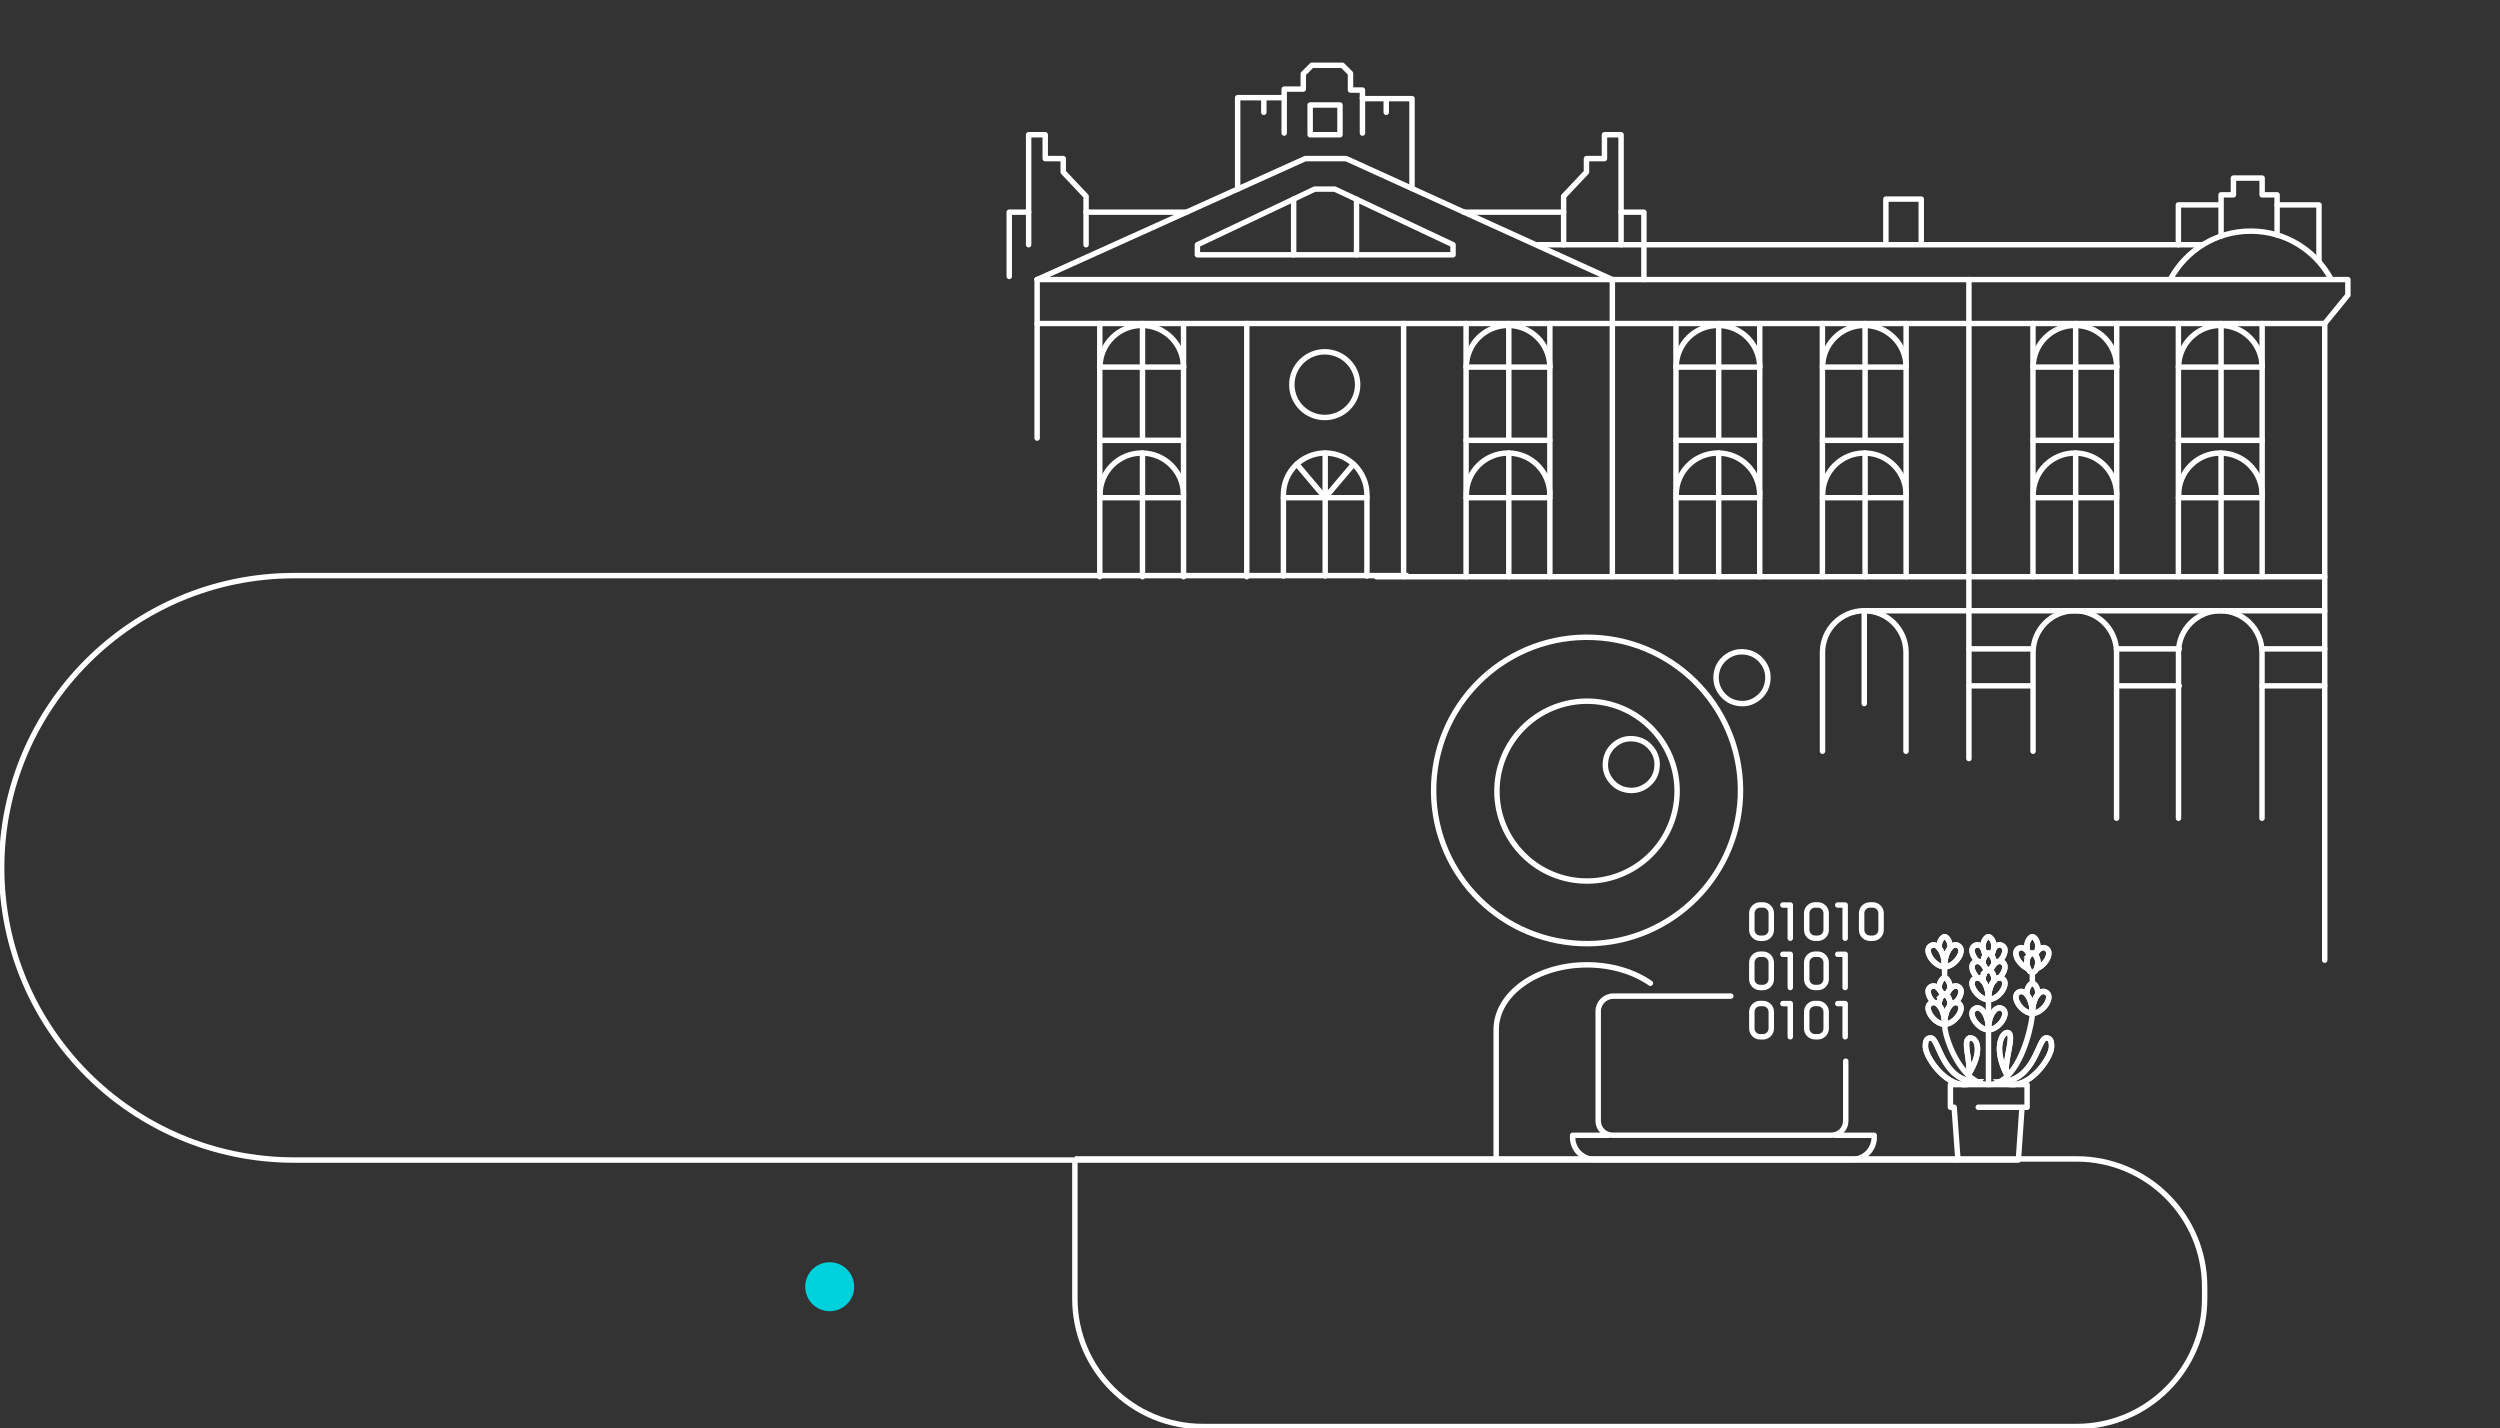 <svg width="919" height="525" viewBox="0 0 919 525" fill="none" xmlns="http://www.w3.org/2000/svg">
<rect x="0" y="0" width="919" height="525" fill="#333333" stroke="none"/>
<g clip-path="url(#clip0_6127_30)">
<path d="M719.701 426.435H108.211C48.783 426.435 0.609 378.343 0.609 319.016C0.609 259.688 48.783 211.596 108.211 211.596H517.733" stroke="white" stroke-width="2" stroke-miterlimit="10"/>
<path d="M395.129 426.022H763.365C789.336 426.022 810.424 447.073 810.424 473V477.407C810.424 503.333 789.336 524.385 763.365 524.385H442.187C416.216 524.385 395.129 503.333 395.129 477.407V426.016V426.022Z" stroke="white" stroke-width="2" stroke-miterlimit="10"/>
<path d="M636.241 366.177H593.078C590 366.177 587.5 368.672 587.5 371.746V412.054C587.5 414.957 589.859 417.312 592.767 417.312H673.228C676.136 417.312 678.495 414.957 678.495 412.054V390.089" stroke="white" stroke-width="2" stroke-linecap="round" stroke-linejoin="round"/>
<path d="M591.164 417.337H578.094V418.11C578.094 422.565 581.746 426.21 586.208 426.21H680.837C685.299 426.21 688.951 422.565 688.951 418.11V417.337H674.832" stroke="white" stroke-width="2" stroke-linecap="round" stroke-linejoin="round"/>
<path d="M527.047 288.281C528.321 257.187 554.579 233.025 585.707 234.303C616.835 235.563 641.02 261.788 639.764 292.864C638.484 323.939 612.233 348.101 581.104 346.841C549.982 345.569 525.785 319.356 527.047 288.287M616.476 292.164C617.207 273.924 603.015 258.532 584.732 257.777C566.467 257.047 551.055 271.234 550.299 289.474C549.543 307.72 563.772 323.112 582.025 323.842C600.314 324.591 615.714 310.41 616.476 292.164Z" stroke="white" stroke-width="2" stroke-linecap="round" stroke-linejoin="round"/>
<path d="M606.681 361.436C600.676 357.267 592.5 354.692 583.484 354.674C565.024 354.625 550.033 365.301 549.996 378.501V425.498" stroke="white" stroke-width="2" stroke-linecap="round" stroke-linejoin="round"/>
<path d="M599.785 290.569C599.371 290.569 598.968 290.551 598.56 290.502C595.945 290.198 593.793 289.005 592.177 286.936C590.549 284.879 589.873 282.529 590.196 279.925C590.501 277.326 591.683 275.183 593.744 273.552C595.768 271.958 598.103 271.294 600.724 271.605C603.315 271.909 605.473 273.108 607.089 275.165C608.735 277.228 609.399 279.578 609.095 282.17C608.826 284.757 607.644 286.899 605.583 288.506C603.84 289.875 601.895 290.557 599.779 290.557" stroke="white" stroke-width="2" stroke-linecap="round" stroke-linejoin="round"/>
<path d="M640.518 258.648C640.098 258.648 639.695 258.623 639.256 258.574C636.671 258.252 634.532 257.065 632.904 255.002C631.282 252.939 630.618 250.59 630.892 248.003C631.185 245.404 632.367 243.28 634.428 241.643C636.489 240.036 638.848 239.361 641.451 239.671C644.048 239.975 646.2 241.18 647.828 243.231C649.462 245.295 650.12 247.644 649.815 250.243C649.511 252.841 648.334 254.984 646.267 256.603C644.536 257.966 642.609 258.648 640.512 258.648" stroke="white" stroke-width="2" stroke-linecap="round" stroke-linejoin="round"/>
<path d="M743.271 407.301L741.96 426.435H719.739L718.349 407.027H716.965V398.707H745.161V407.027H727.207" stroke="white" stroke-width="2" stroke-linecap="round" stroke-linejoin="round"/>
<path d="M647.033 332.654H648.057C649.746 332.654 651.124 334.024 651.124 335.716V341.838C651.124 343.53 649.752 344.9 648.057 344.9H647.039C645.344 344.9 643.973 343.53 643.973 341.838V335.716C643.973 334.03 645.344 332.654 647.039 332.654H647.033Z" stroke="white" stroke-width="2" stroke-linecap="round" stroke-linejoin="round"/>
<path d="M655.379 332.685H658.104V344.894" stroke="white" stroke-width="2" stroke-linecap="round" stroke-linejoin="round"/>
<path d="M667.211 332.655H668.235C669.924 332.655 671.302 334.024 671.302 335.716V341.832C671.302 343.524 669.93 344.894 668.235 344.894H667.211C665.516 344.894 664.145 343.524 664.145 341.832V335.71C664.145 334.024 665.516 332.648 667.211 332.648V332.655Z" stroke="white" stroke-width="2" stroke-linecap="round" stroke-linejoin="round"/>
<path d="M675.559 332.685H678.284V344.894" stroke="white" stroke-width="2" stroke-linecap="round" stroke-linejoin="round"/>
<path d="M687.399 332.655H688.423C690.111 332.655 691.489 334.024 691.489 335.716V341.838C691.489 343.53 690.118 344.9 688.423 344.9H687.399C685.71 344.9 684.332 343.53 684.332 341.838V335.716C684.332 334.03 685.704 332.655 687.399 332.655Z" stroke="white" stroke-width="2" stroke-linecap="round" stroke-linejoin="round"/>
<path d="M647.031 350.767H648.056C649.744 350.767 651.122 352.136 651.122 353.828V359.951C651.122 361.637 649.75 363.012 648.056 363.012H647.031C645.337 363.012 643.965 361.643 643.965 359.951V353.828C643.965 352.142 645.337 350.767 647.031 350.767Z" stroke="white" stroke-width="2" stroke-linecap="round" stroke-linejoin="round"/>
<path d="M655.379 350.803H658.104V363.012" stroke="white" stroke-width="2" stroke-linecap="round" stroke-linejoin="round"/>
<path d="M667.211 350.767H668.235C669.93 350.767 671.302 352.136 671.302 353.828V359.945C671.302 361.637 669.93 363.006 668.235 363.006H667.211C665.516 363.006 664.145 361.637 664.145 359.945V353.822C664.145 352.136 665.516 350.761 667.211 350.761V350.767Z" stroke="white" stroke-width="2" stroke-linecap="round" stroke-linejoin="round"/>
<path d="M675.555 350.803H678.28V363.012" stroke="white" stroke-width="2" stroke-linecap="round" stroke-linejoin="round"/>
<path d="M647.033 368.885H648.057C649.746 368.885 651.124 370.254 651.124 371.946V378.069C651.124 379.761 649.752 381.13 648.057 381.13H647.039C645.344 381.13 643.973 379.761 643.973 378.069V371.946C643.973 370.254 645.344 368.885 647.039 368.885H647.033Z" stroke="white" stroke-width="2" stroke-linecap="round" stroke-linejoin="round"/>
<path d="M655.379 368.922H658.104V381.124" stroke="white" stroke-width="2" stroke-linecap="round" stroke-linejoin="round"/>
<path d="M667.211 368.885H668.235C669.93 368.885 671.302 370.255 671.302 371.947V378.063C671.302 379.755 669.93 381.124 668.235 381.124H667.211C665.516 381.124 664.145 379.755 664.145 378.063V371.94C664.145 370.248 665.516 368.879 667.211 368.879V368.885Z" stroke="white" stroke-width="2" stroke-linecap="round" stroke-linejoin="round"/>
<path d="M675.559 368.922H678.284V381.124" stroke="white" stroke-width="2" stroke-linecap="round" stroke-linejoin="round"/>
<path d="M565.504 89.969H809.186" stroke="white" stroke-width="2" stroke-linecap="round" stroke-linejoin="round"/>
<path d="M381.25 102.766L479.788 58.306H494.867L592.698 102.766" stroke="white" stroke-width="2" stroke-linecap="round" stroke-linejoin="round"/>
<path d="M440.164 93.664V89.969L483.293 69.508H490.656L534.137 89.969V93.664H440.164Z" stroke="white" stroke-width="2" stroke-linecap="round" stroke-linejoin="round"/>
<path d="M454.961 69.508V35.902H472.072V32.75H479.087V27.152L482.239 24H493.46L496.443 26.978V33.103H500.828V36.254H519.059V69.302" stroke="white" stroke-width="2" stroke-linecap="round" stroke-linejoin="round"/>
<path d="M472.07 35.902V48.916" stroke="white" stroke-width="2" stroke-linecap="round" stroke-linejoin="round"/>
<path d="M500.844 35.902V48.916" stroke="white" stroke-width="2" stroke-linecap="round" stroke-linejoin="round"/>
<path d="M464.582 35.902V41.283" stroke="white" stroke-width="2" stroke-linecap="round" stroke-linejoin="round"/>
<path d="M509.582 36.629V41.283" stroke="white" stroke-width="2" stroke-linecap="round" stroke-linejoin="round"/>
<path d="M492.577 38.592H481.617V49.534H492.577V38.592Z" stroke="white" stroke-width="2" stroke-linecap="round" stroke-linejoin="round"/>
<path d="M475.543 73.186V93.664" stroke="white" stroke-width="2" stroke-linecap="round" stroke-linejoin="round"/>
<path d="M498.66 73.186V93.664" stroke="white" stroke-width="2" stroke-linecap="round" stroke-linejoin="round"/>
<path d="M378.125 89.969V49.534H384.227V58.306H390.846V63.264L399.241 72.155V89.969" stroke="white" stroke-width="2" stroke-linecap="round" stroke-linejoin="round"/>
<path d="M595.905 89.969V49.534H589.797V58.306H583.184V63.264L574.789 72.155V89.969" stroke="white" stroke-width="2" stroke-linecap="round" stroke-linejoin="round"/>
<path d="M371 101.616V77.997H378.124" stroke="white" stroke-width="2" stroke-linecap="round" stroke-linejoin="round"/>
<path d="M399.242 77.997H436.149" stroke="white" stroke-width="2" stroke-linecap="round" stroke-linejoin="round"/>
<path d="M604.302 102.766V77.997H595.906" stroke="white" stroke-width="2" stroke-linecap="round" stroke-linejoin="round"/>
<path d="M574.789 77.997H538.191" stroke="white" stroke-width="2" stroke-linecap="round" stroke-linejoin="round"/>
<path d="M381.25 102.766H863.082V108.489L854.567 118.921" stroke="white" stroke-width="2" stroke-linecap="round" stroke-linejoin="round"/>
<path d="M381.25 102.766V161.033" stroke="white" stroke-width="2" stroke-linecap="round" stroke-linejoin="round"/>
<path d="M381.25 118.921H854.567V352.958" stroke="white" stroke-width="2" stroke-linecap="round" stroke-linejoin="round"/>
<path d="M592.699 102.766V212.003" stroke="white" stroke-width="2" stroke-linecap="round" stroke-linejoin="round"/>
<path d="M723.77 102.766V278.857" stroke="white" stroke-width="2" stroke-linecap="round" stroke-linejoin="round"/>
<path d="M458.309 118.921V212.003" stroke="white" stroke-width="2" stroke-linecap="round" stroke-linejoin="round"/>
<path d="M515.965 118.921V212.003" stroke="white" stroke-width="2" stroke-linecap="round" stroke-linejoin="round"/>
<path d="M505.969 212.003H854.568" stroke="white" stroke-width="2" stroke-linecap="round" stroke-linejoin="round"/>
<path d="M404.277 118.921V212.003" stroke="white" stroke-width="2" stroke-linecap="round" stroke-linejoin="round"/>
<path d="M435.066 118.921V212.003" stroke="white" stroke-width="2" stroke-linecap="round" stroke-linejoin="round"/>
<path d="M419.977 118.921V161.863" stroke="white" stroke-width="2" stroke-linecap="round" stroke-linejoin="round"/>
<path d="M419.977 166.528V212.003" stroke="white" stroke-width="2" stroke-linecap="round" stroke-linejoin="round"/>
<path d="M404.277 134.945H435.066" stroke="white" stroke-width="2" stroke-linecap="round" stroke-linejoin="round"/>
<path d="M404.277 161.863H435.066" stroke="white" stroke-width="2" stroke-linecap="round" stroke-linejoin="round"/>
<path d="M404.277 182.954H435.066" stroke="white" stroke-width="2" stroke-linecap="round" stroke-linejoin="round"/>
<path d="M486.975 153.471C493.655 153.471 499.07 148.064 499.07 141.395C499.07 134.726 493.655 129.32 486.975 129.32C480.294 129.32 474.879 134.726 474.879 141.395C474.879 148.064 480.294 153.471 486.975 153.471Z" stroke="white" stroke-width="2" stroke-linecap="round" stroke-linejoin="round"/>
<path d="M404.359 181.858C404.359 173.396 411.233 166.533 419.71 166.533C428.187 166.533 435.061 173.396 435.061 181.858" stroke="white" stroke-width="2" stroke-linecap="round" stroke-linejoin="round"/>
<path d="M471.781 211.737V181.853C471.781 173.39 478.655 166.528 487.132 166.528C495.609 166.528 502.483 173.39 502.483 181.853V211.737" stroke="white" stroke-width="2" stroke-linecap="round" stroke-linejoin="round"/>
<path d="M404.359 134.945C404.359 126.483 411.233 119.621 419.71 119.621C428.187 119.621 435.061 126.483 435.061 134.945" stroke="white" stroke-width="2" stroke-linecap="round" stroke-linejoin="round"/>
<path d="M538.934 118.921V212.003" stroke="white" stroke-width="2" stroke-linecap="round" stroke-linejoin="round"/>
<path d="M569.73 118.921V212.003" stroke="white" stroke-width="2" stroke-linecap="round" stroke-linejoin="round"/>
<path d="M554.633 118.921V161.863" stroke="white" stroke-width="2" stroke-linecap="round" stroke-linejoin="round"/>
<path d="M554.633 166.528V212.003" stroke="white" stroke-width="2" stroke-linecap="round" stroke-linejoin="round"/>
<path d="M538.934 134.945H569.727" stroke="white" stroke-width="2" stroke-linecap="round" stroke-linejoin="round"/>
<path d="M538.934 161.863H569.727" stroke="white" stroke-width="2" stroke-linecap="round" stroke-linejoin="round"/>
<path d="M538.934 182.954H569.727" stroke="white" stroke-width="2" stroke-linecap="round" stroke-linejoin="round"/>
<path d="M539.02 181.858C539.02 173.396 545.893 166.533 554.37 166.533C562.847 166.533 569.721 173.396 569.721 181.858" stroke="white" stroke-width="2" stroke-linecap="round" stroke-linejoin="round"/>
<path d="M539.02 134.945C539.02 126.483 545.893 119.621 554.37 119.621C562.847 119.621 569.721 126.483 569.721 134.945" stroke="white" stroke-width="2" stroke-linecap="round" stroke-linejoin="round"/>
<path d="M616.086 118.921V212.003" stroke="white" stroke-width="2" stroke-linecap="round" stroke-linejoin="round"/>
<path d="M646.879 118.921V212.003" stroke="white" stroke-width="2" stroke-linecap="round" stroke-linejoin="round"/>
<path d="M631.785 118.921V161.863" stroke="white" stroke-width="2" stroke-linecap="round" stroke-linejoin="round"/>
<path d="M631.785 166.528V212.003" stroke="white" stroke-width="2" stroke-linecap="round" stroke-linejoin="round"/>
<path d="M616.086 134.945H646.88" stroke="white" stroke-width="2" stroke-linecap="round" stroke-linejoin="round"/>
<path d="M616.086 161.863H646.88" stroke="white" stroke-width="2" stroke-linecap="round" stroke-linejoin="round"/>
<path d="M616.086 182.954H646.88" stroke="white" stroke-width="2" stroke-linecap="round" stroke-linejoin="round"/>
<path d="M616.172 181.858C616.172 173.396 623.046 166.533 631.523 166.533C639.999 166.533 646.873 173.396 646.873 181.858" stroke="white" stroke-width="2" stroke-linecap="round" stroke-linejoin="round"/>
<path d="M616.172 134.945C616.172 126.483 623.046 119.621 631.523 119.621C639.999 119.621 646.873 126.483 646.873 134.945" stroke="white" stroke-width="2" stroke-linecap="round" stroke-linejoin="round"/>
<path d="M669.91 118.921V212.003" stroke="white" stroke-width="2" stroke-linecap="round" stroke-linejoin="round"/>
<path d="M700.695 118.921V212.003" stroke="white" stroke-width="2" stroke-linecap="round" stroke-linejoin="round"/>
<path d="M685.605 118.921V161.863" stroke="white" stroke-width="2" stroke-linecap="round" stroke-linejoin="round"/>
<path d="M685.605 166.528V212.003" stroke="white" stroke-width="2" stroke-linecap="round" stroke-linejoin="round"/>
<path d="M669.91 134.945H700.698" stroke="white" stroke-width="2" stroke-linecap="round" stroke-linejoin="round"/>
<path d="M669.91 161.863H700.698" stroke="white" stroke-width="2" stroke-linecap="round" stroke-linejoin="round"/>
<path d="M669.91 182.954H700.698" stroke="white" stroke-width="2" stroke-linecap="round" stroke-linejoin="round"/>
<path d="M669.988 181.858C669.988 173.396 676.862 166.533 685.339 166.533C693.816 166.533 700.69 173.396 700.69 181.858" stroke="white" stroke-width="2" stroke-linecap="round" stroke-linejoin="round"/>
<path d="M669.988 134.945C669.988 126.483 676.862 119.621 685.339 119.621C693.816 119.621 700.69 126.483 700.69 134.945" stroke="white" stroke-width="2" stroke-linecap="round" stroke-linejoin="round"/>
<path d="M747.316 118.921V212.003" stroke="white" stroke-width="2" stroke-linecap="round" stroke-linejoin="round"/>
<path d="M778.102 118.921V212.003" stroke="white" stroke-width="2" stroke-linecap="round" stroke-linejoin="round"/>
<path d="M763.012 118.921V161.863" stroke="white" stroke-width="2" stroke-linecap="round" stroke-linejoin="round"/>
<path d="M763.012 166.528V212.003" stroke="white" stroke-width="2" stroke-linecap="round" stroke-linejoin="round"/>
<path d="M747.316 134.945H778.105" stroke="white" stroke-width="2" stroke-linecap="round" stroke-linejoin="round"/>
<path d="M747.316 161.863H778.105" stroke="white" stroke-width="2" stroke-linecap="round" stroke-linejoin="round"/>
<path d="M747.316 182.954H778.105" stroke="white" stroke-width="2" stroke-linecap="round" stroke-linejoin="round"/>
<path d="M747.395 181.858C747.395 173.396 754.268 166.533 762.745 166.533C771.222 166.533 778.096 173.396 778.096 181.858" stroke="white" stroke-width="2" stroke-linecap="round" stroke-linejoin="round"/>
<path d="M747.395 134.945C747.395 126.483 754.268 119.621 762.745 119.621C771.222 119.621 778.096 126.483 778.096 134.945" stroke="white" stroke-width="2" stroke-linecap="round" stroke-linejoin="round"/>
<path d="M800.777 118.921V212.003" stroke="white" stroke-width="2" stroke-linecap="round" stroke-linejoin="round"/>
<path d="M831.566 118.921V212.003" stroke="white" stroke-width="2" stroke-linecap="round" stroke-linejoin="round"/>
<path d="M816.469 118.921V161.863" stroke="white" stroke-width="2" stroke-linecap="round" stroke-linejoin="round"/>
<path d="M816.469 166.528V212.003" stroke="white" stroke-width="2" stroke-linecap="round" stroke-linejoin="round"/>
<path d="M800.777 134.945H831.566" stroke="white" stroke-width="2" stroke-linecap="round" stroke-linejoin="round"/>
<path d="M800.777 161.863H831.566" stroke="white" stroke-width="2" stroke-linecap="round" stroke-linejoin="round"/>
<path d="M800.777 182.954H831.566" stroke="white" stroke-width="2" stroke-linecap="round" stroke-linejoin="round"/>
<path d="M800.859 181.858C800.859 173.396 807.733 166.533 816.21 166.533C824.687 166.533 831.561 173.396 831.561 181.858" stroke="white" stroke-width="2" stroke-linecap="round" stroke-linejoin="round"/>
<path d="M800.859 134.945C800.859 126.483 807.733 119.621 816.21 119.621C824.687 119.621 831.561 126.483 831.561 134.945" stroke="white" stroke-width="2" stroke-linecap="round" stroke-linejoin="round"/>
<path d="M471.781 182.954H502.488" stroke="white" stroke-width="2" stroke-linecap="round" stroke-linejoin="round"/>
<path d="M487.141 166.528V211.737" stroke="white" stroke-width="2" stroke-linecap="round" stroke-linejoin="round"/>
<path d="M476.703 170.613L487.114 182.954L497.564 170.613" stroke="white" stroke-width="2" stroke-linecap="round" stroke-linejoin="round"/>
<path d="M669.949 276.15V239.826C669.949 231.364 676.823 224.501 685.3 224.501C693.777 224.501 700.651 231.364 700.651 239.826V276.15" stroke="white" stroke-width="2" stroke-linecap="round" stroke-linejoin="round"/>
<path d="M685.301 224.501V258.617" stroke="white" stroke-width="2" stroke-linecap="round" stroke-linejoin="round"/>
<path d="M747.352 276.15V239.826C747.352 231.364 754.225 224.501 762.702 224.501C771.179 224.501 778.053 231.364 778.053 239.826V300.783" stroke="white" stroke-width="2" stroke-linecap="round" stroke-linejoin="round"/>
<path d="M800.816 300.783V239.826C800.816 231.364 807.69 224.501 816.167 224.501C824.644 224.501 831.518 231.364 831.518 239.826V300.783" stroke="white" stroke-width="2" stroke-linecap="round" stroke-linejoin="round"/>
<path d="M693.25 89.807V73.186H706.248V89.807" stroke="white" stroke-width="2" stroke-linecap="round" stroke-linejoin="round"/>
<path d="M797.945 102.452C803.613 92.036 814.671 84.962 827.381 84.962C840.09 84.962 850.98 91.928 856.686 102.218" stroke="white" stroke-width="2" stroke-linecap="round" stroke-linejoin="round"/>
<path d="M800.777 89.969V75.323H816.171" stroke="white" stroke-width="2" stroke-linecap="round" stroke-linejoin="round"/>
<path d="M837.062 75.323H852.457V95.72" stroke="white" stroke-width="2" stroke-linecap="round" stroke-linejoin="round"/>
<path d="M816.469 86.78V71.623H821.011V65.461H831.564V71.623H837.063V86.389" stroke="white" stroke-width="2" stroke-linecap="round" stroke-linejoin="round"/>
<path d="M854.566 224.501H685.301" stroke="white" stroke-width="2" stroke-linecap="round" stroke-linejoin="round"/>
<path d="M854.565 238.519H831.52" stroke="white" stroke-width="2" stroke-linecap="round" stroke-linejoin="round"/>
<path d="M801.088 238.519H778.043" stroke="white" stroke-width="2" stroke-linecap="round" stroke-linejoin="round"/>
<path d="M746.815 238.519H723.77" stroke="white" stroke-width="2" stroke-linecap="round" stroke-linejoin="round"/>
<path d="M854.565 252.113H831.52" stroke="white" stroke-width="2" stroke-linecap="round" stroke-linejoin="round"/>
<path d="M801.088 252.113H778.043" stroke="white" stroke-width="2" stroke-linecap="round" stroke-linejoin="round"/>
<path d="M746.815 252.113H723.77" stroke="white" stroke-width="2" stroke-linecap="round" stroke-linejoin="round"/>
<path d="M748.59 356.117C748.894 355.435 749.114 354.65 749.114 353.81C749.114 352.453 748.651 351.546 748.145 351.01V350.998C748.163 350.955 748.193 350.919 748.218 350.876C748.321 350.706 748.407 350.542 748.492 350.371C749.461 348.71 750.778 347.998 751.912 348.497C754.887 349.793 752.022 354.857 748.596 356.104L748.59 356.117Z" stroke="white" stroke-width="2" stroke-miterlimit="10"/>
<path d="M748.486 350.383C748.406 350.554 748.315 350.719 748.211 350.89C748.29 350.707 748.382 350.548 748.486 350.383Z" stroke="white" stroke-width="2" stroke-miterlimit="10"/>
<path d="M751.908 364.613C755.303 366.104 751.073 372.5 747.098 372.5V372.482C747.098 369.329 747.963 366.944 749.091 365.617C749.957 364.588 750.999 364.205 751.902 364.613H751.908Z" stroke="white" stroke-width="2" stroke-miterlimit="10"/>
<path d="M745.615 356.116C745.31 355.435 745.078 354.65 745.078 353.81C745.078 352.453 745.542 351.546 746.048 351.01V350.998C746.462 350.548 746.883 350.353 747.096 350.353C747.309 350.353 747.73 350.542 748.145 350.998V351.01C748.651 351.546 749.114 352.447 749.114 353.81C749.114 354.644 748.894 355.429 748.59 356.116C748.498 356.317 748.407 356.506 748.309 356.689C748.065 357.133 747.602 357.413 747.102 357.413C746.602 357.413 746.133 357.133 745.895 356.689C745.791 356.506 745.706 356.317 745.621 356.116H745.615Z" stroke="white" stroke-width="2" stroke-miterlimit="10"/>
<path d="M747.099 372.482C747.099 369.329 746.233 366.944 745.105 365.617V364.613C745.209 363.225 745.88 362.166 746.489 361.704C746.532 361.661 746.569 361.643 746.611 361.624C746.794 361.497 746.965 361.436 747.105 361.436C747.245 361.436 747.416 361.497 747.599 361.624C747.642 361.643 747.678 361.667 747.721 361.704C748.324 362.166 749.001 363.225 749.105 364.613V365.617C747.977 366.944 747.111 369.329 747.111 372.482H747.099Z" stroke="white" stroke-width="2" stroke-miterlimit="10"/>
<path d="M745.707 350.383C745.384 349.738 745.201 349.117 745.134 348.539L745.122 348.527C744.799 346.062 746.353 344.322 747.097 344.322C747.841 344.322 749.383 346.062 749.072 348.527V348.539L749.06 348.551C748.987 349.124 748.81 349.738 748.487 350.383C748.383 350.542 748.298 350.706 748.213 350.888C748.194 350.931 748.164 350.968 748.139 351.01C747.725 350.56 747.304 350.365 747.091 350.365C746.877 350.365 746.457 350.554 746.042 351.01C746.012 350.962 745.981 350.907 745.963 350.858C745.884 350.688 745.792 350.536 745.701 350.383H745.707Z" stroke="white" stroke-width="2" stroke-miterlimit="10"/>
<path d="M745.707 350.383C745.799 350.536 745.89 350.688 745.969 350.859C745.866 350.7 745.78 350.536 745.707 350.383Z" stroke="white" stroke-width="2" stroke-miterlimit="10"/>
<path d="M742.287 348.509C743.415 348.004 744.737 348.722 745.707 350.383C745.78 350.536 745.865 350.694 745.969 350.858C745.987 350.907 746.018 350.962 746.048 351.01V351.022C745.542 351.558 745.079 352.459 745.079 353.822C745.079 354.656 745.31 355.441 745.615 356.129H745.603C742.177 354.881 739.312 349.817 742.287 348.521V348.509Z" stroke="white" stroke-width="2" stroke-miterlimit="10"/>
<path d="M747.098 372.5C743.123 372.5 738.892 366.098 742.288 364.613C743.196 364.211 744.232 364.594 745.098 365.617C746.226 366.944 747.092 369.329 747.092 372.482V372.5H747.098Z" stroke="white" stroke-width="2" stroke-miterlimit="10"/>
<path d="M737.875 379.548C741.253 379.548 735.979 391.544 737.936 395.53C732.565 385.634 735.839 379.548 737.875 379.548Z" stroke="white" stroke-width="2" stroke-miterlimit="10"/>
<path d="M735.006 397.685C748.144 397.672 749.089 381.562 752.137 381.562C753.649 381.562 754.155 382.378 754.155 384.703C754.155 388.549 747.095 398.671 740.042 398.671C736.012 398.671 735 397.685 735 397.685H735.012H735.006Z" stroke="white" stroke-width="2" stroke-miterlimit="10"/>
<path d="M732.965 359.579C732.873 358.289 732.282 357.285 731.715 356.78C731.959 356.116 732.257 355.532 732.58 355.058V355.045C732.702 354.875 732.8 354.723 732.934 354.583L732.946 354.571C733.592 353.798 734.33 353.372 735.031 353.372H735.043C735.293 353.372 735.537 353.42 735.781 353.524C737.939 354.479 737.019 357.401 735.043 359.409C734.336 359.409 733.611 359.823 732.965 360.578V359.573V359.579Z" stroke="white" stroke-width="2" stroke-miterlimit="10"/>
<path d="M732.941 354.577C733.142 353.025 732.6 351.759 731.996 351.035C732.551 350.158 732.831 349.312 732.935 348.551L732.947 348.539V348.527C733.825 347.48 734.861 347.079 735.782 347.493C737.94 348.436 737.02 351.357 735.044 353.378H735.032C734.325 353.378 733.593 353.798 732.947 354.577H732.941Z" stroke="white" stroke-width="2" stroke-miterlimit="10"/>
<path d="M735.775 359.579C739.171 361.071 734.94 367.467 730.965 367.467V367.449C730.965 364.296 731.831 361.91 732.958 360.584C733.605 359.829 734.33 359.415 735.037 359.415C735.287 359.415 735.531 359.464 735.775 359.573V359.579Z" stroke="white" stroke-width="2" stroke-miterlimit="10"/>
<path d="M735.775 370.65C739.171 372.141 734.94 378.538 730.965 378.538V378.495C730.977 372.902 733.708 369.719 735.775 370.644V370.65Z" stroke="white" stroke-width="2" stroke-miterlimit="10"/>
<path d="M730.966 367.449C730.966 364.296 730.1 361.91 728.973 360.584V359.579C729.064 358.289 729.655 357.285 730.222 356.78C730.265 356.737 730.314 356.701 730.35 356.67C730.393 356.628 730.43 356.609 730.472 356.591C730.655 356.463 730.826 356.403 730.966 356.403C731.106 356.403 731.277 356.463 731.46 356.591C731.503 356.609 731.539 356.634 731.582 356.67C731.625 356.701 731.673 356.743 731.71 356.78C732.277 357.285 732.868 358.289 732.96 359.579V360.584C731.832 361.91 730.966 364.296 730.966 367.449Z" stroke="white" stroke-width="2" stroke-miterlimit="10"/>
<path d="M730.224 356.78C729.98 356.116 729.681 355.532 729.358 355.057V355.045C729.236 354.875 729.127 354.711 729.005 354.571C728.791 353.019 729.328 351.753 729.944 351.028C730.035 350.919 730.133 350.815 730.224 350.736C730.498 350.487 730.767 350.353 730.968 350.353C731.169 350.353 731.443 350.481 731.712 350.736C731.803 350.815 731.901 350.919 731.992 351.028C732.596 351.753 733.144 353.019 732.937 354.571L732.925 354.583C732.797 354.723 732.693 354.875 732.571 355.045V355.057C732.248 355.532 731.943 356.116 731.705 356.78C731.663 356.737 731.614 356.701 731.577 356.67C731.535 356.628 731.498 356.609 731.455 356.591C731.273 356.463 731.102 356.402 730.962 356.402C730.821 356.402 730.651 356.463 730.468 356.591C730.425 356.609 730.389 356.634 730.346 356.67C730.303 356.701 730.254 356.743 730.218 356.78H730.224Z" stroke="white" stroke-width="2" stroke-miterlimit="10"/>
<path d="M729.94 351.035C729.385 350.146 729.105 349.306 729.001 348.539L728.989 348.527C728.666 346.062 730.22 344.322 730.964 344.322C731.708 344.322 733.25 346.062 732.939 348.527V348.539L732.927 348.551C732.824 349.318 732.543 350.164 731.988 351.035C731.897 350.925 731.799 350.822 731.708 350.742C731.434 350.493 731.165 350.359 730.964 350.359C730.763 350.359 730.489 350.487 730.22 350.742C730.129 350.822 730.031 350.925 729.94 351.035Z" stroke="white" stroke-width="2" stroke-miterlimit="10"/>
<path d="M730.965 378.501V378.544C726.99 378.544 722.759 372.141 726.155 370.656C728.221 369.731 730.953 372.908 730.965 378.507V378.501Z" stroke="white" stroke-width="2" stroke-miterlimit="10"/>
<path d="M729.003 348.539C729.106 349.306 729.387 350.152 729.942 351.035C729.326 351.759 728.789 353.025 729.003 354.577C728.35 353.804 727.613 353.378 726.906 353.378H726.893C724.918 351.357 723.998 348.436 726.156 347.493C727.07 347.079 728.113 347.48 728.99 348.527L729.003 348.539Z" stroke="white" stroke-width="2" stroke-miterlimit="10"/>
<path d="M728.971 360.584C730.099 361.91 730.965 364.296 730.965 367.449V367.467C726.99 367.467 722.759 361.065 726.155 359.58C726.399 359.47 726.636 359.421 726.892 359.421C727.6 359.421 728.325 359.835 728.971 360.59V360.584Z" stroke="white" stroke-width="2" stroke-miterlimit="10"/>
<path d="M729.356 355.064C729.679 355.538 729.984 356.123 730.222 356.786C729.655 357.291 729.064 358.295 728.972 359.586V360.59C728.326 359.835 727.601 359.421 726.893 359.421C724.918 357.407 723.998 354.492 726.156 353.536C726.4 353.433 726.637 353.384 726.893 353.384H726.906C727.613 353.384 728.344 353.804 729.003 354.583C729.125 354.723 729.234 354.887 729.356 355.058V355.07V355.064Z" stroke="white" stroke-width="2" stroke-miterlimit="10"/>
<path d="M724.414 381.562C726.639 381.562 729.12 386.182 723.517 395.171C723.499 395.159 723.475 395.141 723.456 395.122C724.999 391.014 720.804 381.569 724.414 381.569V381.562Z" stroke="white" stroke-width="2" stroke-miterlimit="10"/>
<path d="M718.907 368.477C718.2 368.477 717.474 368.891 716.828 369.646V368.642C716.736 367.351 716.145 366.347 715.578 365.842C715.822 365.179 716.121 364.594 716.444 364.12V364.108C716.566 363.937 716.663 363.785 716.797 363.645L716.81 363.633C717.456 362.86 718.194 362.434 718.895 362.434H718.907C719.157 362.434 719.401 362.483 719.644 362.586C721.803 363.542 720.882 366.463 718.907 368.471V368.477Z" stroke="white" stroke-width="2" stroke-miterlimit="10"/>
<path d="M719.646 347.505C723.042 348.996 718.811 355.392 714.836 355.392V355.374C714.836 352.221 715.702 349.836 716.829 348.509C717.695 347.48 718.738 347.097 719.64 347.505H719.646Z" stroke="white" stroke-width="2" stroke-miterlimit="10"/>
<path d="M719.646 368.636C723.042 370.127 718.799 376.523 714.836 376.523V376.505C714.836 373.352 715.702 370.967 716.829 369.64C717.476 368.885 718.201 368.471 718.908 368.471C719.158 368.471 719.402 368.52 719.646 368.63V368.636Z" stroke="white" stroke-width="2" stroke-miterlimit="10"/>
<path d="M714.833 355.374C714.833 352.221 713.968 349.836 712.84 348.509V347.505C712.943 346.117 713.614 345.058 714.224 344.595C714.266 344.553 714.303 344.535 714.346 344.516C714.529 344.389 714.699 344.328 714.839 344.328C714.98 344.328 715.15 344.389 715.333 344.516C715.376 344.535 715.413 344.559 715.455 344.595C716.059 345.058 716.735 346.117 716.839 347.505V348.509C715.711 349.836 714.846 352.221 714.846 355.374H714.833Z" stroke="white" stroke-width="2" stroke-miterlimit="10"/>
<path d="M714.833 376.505C714.833 373.352 713.968 370.967 712.84 369.64V368.636C712.931 367.345 713.523 366.341 714.09 365.836C714.132 365.793 714.181 365.757 714.218 365.726C714.26 365.684 714.297 365.666 714.34 365.647C714.523 365.52 714.693 365.459 714.833 365.459C714.974 365.459 715.144 365.52 715.327 365.647C715.37 365.666 715.406 365.69 715.449 365.726C715.492 365.757 715.541 365.799 715.577 365.836C716.144 366.341 716.735 367.345 716.827 368.636V369.64C715.699 370.967 714.833 373.352 714.833 376.505Z" stroke="white" stroke-width="2" stroke-miterlimit="10"/>
<path d="M714.091 365.842C713.847 365.179 713.549 364.594 713.225 364.12V364.108C713.104 363.937 712.994 363.773 712.872 363.633C712.659 362.081 713.195 360.815 713.811 360.091C713.902 359.981 714 359.878 714.091 359.799C714.366 359.549 714.634 359.415 714.835 359.415C715.036 359.415 715.31 359.543 715.579 359.799C715.67 359.878 715.768 359.981 715.859 360.091C716.463 360.815 717.011 362.081 716.804 363.633L716.792 363.645C716.664 363.785 716.56 363.937 716.438 364.108V364.12C716.115 364.594 715.81 365.179 715.573 365.842C715.53 365.799 715.481 365.763 715.445 365.733C715.402 365.69 715.365 365.672 715.323 365.653C715.14 365.526 714.969 365.465 714.829 365.465C714.689 365.465 714.518 365.526 714.335 365.653C714.292 365.672 714.256 365.696 714.213 365.733C714.17 365.763 714.122 365.806 714.085 365.842H714.091Z" stroke="white" stroke-width="2" stroke-miterlimit="10"/>
<path d="M710.031 362.586C710.275 362.483 710.512 362.434 710.768 362.434H710.781C711.488 362.434 712.219 362.854 712.878 363.633C713 363.773 713.109 363.937 713.231 364.108V364.12C713.554 364.594 713.859 365.179 714.097 365.842C713.53 366.347 712.939 367.351 712.847 368.642V369.646C712.201 368.891 711.476 368.477 710.768 368.477C708.793 366.463 707.873 363.548 710.031 362.592V362.586Z" stroke="white" stroke-width="2" stroke-miterlimit="10"/>
<path d="M710.032 347.505C710.94 347.103 711.977 347.486 712.842 348.509C713.97 349.836 714.836 352.221 714.836 355.374V355.392C710.861 355.392 706.63 348.99 710.026 347.505H710.032Z" stroke="white" stroke-width="2" stroke-miterlimit="10"/>
<path d="M710.032 368.636C710.276 368.526 710.514 368.477 710.77 368.477C711.477 368.477 712.202 368.891 712.848 369.646C713.976 370.973 714.842 373.358 714.842 376.511V376.529C710.879 376.529 706.636 370.127 710.032 368.642V368.636Z" stroke="white" stroke-width="2" stroke-miterlimit="10"/>
<path d="M709.799 381.562C712.841 381.562 713.792 397.685 726.936 397.685C726.936 397.685 725.93 398.671 721.894 398.671C714.835 398.671 707.781 388.543 707.781 384.703C707.781 382.378 708.287 381.562 709.799 381.562Z" stroke="white" stroke-width="2" stroke-miterlimit="10"/>
<path d="M729.004 348.539C729.108 349.306 729.388 350.152 729.943 351.035" stroke="white" stroke-width="2" stroke-miterlimit="10"/>
<path d="M732.939 348.527C733.25 346.062 731.702 344.322 730.964 344.322C730.226 344.322 728.666 346.062 728.989 348.527" stroke="white" stroke-width="2" stroke-miterlimit="10"/>
<path d="M731.996 351.035C732.551 350.158 732.831 349.312 732.935 348.552" stroke="white" stroke-width="2" stroke-miterlimit="10"/>
<path d="M732.941 354.577C733.142 353.025 732.599 351.759 731.996 351.035C731.904 350.925 731.807 350.822 731.715 350.742C731.441 350.493 731.173 350.359 730.972 350.359C730.77 350.359 730.496 350.487 730.228 350.742C730.136 350.822 730.039 350.925 729.947 351.035C729.332 351.759 728.795 353.025 729.009 354.577" stroke="white" stroke-width="2" stroke-miterlimit="10"/>
<path d="M728.973 360.584V359.579C729.064 358.289 729.655 357.285 730.222 356.78C730.265 356.737 730.314 356.701 730.35 356.67C730.393 356.628 730.43 356.609 730.472 356.591C730.655 356.463 730.826 356.403 730.966 356.403C731.106 356.403 731.277 356.463 731.46 356.591C731.503 356.609 731.539 356.634 731.582 356.67C731.625 356.701 731.673 356.743 731.71 356.78C732.277 357.285 732.868 358.289 732.96 359.579V360.614" stroke="white" stroke-width="2" stroke-miterlimit="10"/>
<path d="M730.965 367.449C730.965 364.296 731.831 361.91 732.958 360.584C733.605 359.829 734.33 359.415 735.037 359.415C735.287 359.415 735.531 359.464 735.775 359.573C739.171 361.065 734.94 367.461 730.965 367.461C726.99 367.461 722.759 361.058 726.155 359.573C726.399 359.464 726.636 359.415 726.892 359.415C727.6 359.415 728.325 359.829 728.971 360.584C730.099 361.91 730.965 364.296 730.965 367.449ZM730.965 367.449V367.467" stroke="white" stroke-width="2" stroke-miterlimit="10"/>
<path d="M745.105 365.617V364.613C745.209 363.225 745.88 362.166 746.489 361.704C746.532 361.661 746.569 361.643 746.611 361.624C746.794 361.497 746.965 361.436 747.105 361.436C747.245 361.436 747.416 361.497 747.599 361.624C747.642 361.643 747.678 361.667 747.721 361.704C748.324 362.166 749.001 363.225 749.105 364.613V365.647" stroke="white" stroke-width="2" stroke-miterlimit="10"/>
<path d="M747.096 372.482C747.096 369.329 747.962 366.944 749.09 365.617C749.955 364.588 750.998 364.205 751.9 364.613C755.296 366.104 751.065 372.5 747.09 372.5C743.115 372.5 738.884 366.098 742.28 364.613C743.188 364.211 744.225 364.594 745.09 365.617C746.218 366.944 747.084 369.329 747.084 372.482V372.5" stroke="white" stroke-width="2" stroke-miterlimit="10"/>
<path d="M712.84 348.509V347.505C712.943 346.117 713.614 345.058 714.224 344.595C714.266 344.553 714.303 344.535 714.346 344.516C714.529 344.389 714.699 344.328 714.839 344.328C714.98 344.328 715.15 344.389 715.333 344.516C715.376 344.535 715.413 344.559 715.455 344.595C716.059 345.058 716.735 346.117 716.839 347.505V348.539" stroke="white" stroke-width="2" stroke-miterlimit="10"/>
<path d="M714.834 355.374C714.834 352.221 715.7 349.836 716.828 348.509C717.693 347.48 718.736 347.097 719.638 347.505C723.034 348.996 718.803 355.392 714.828 355.392C710.853 355.392 706.622 348.99 710.018 347.505C710.926 347.103 711.963 347.486 712.828 348.509C713.956 349.836 714.822 352.221 714.822 355.374V355.392" stroke="white" stroke-width="2" stroke-miterlimit="10"/>
<path d="M745.969 350.852C745.89 350.682 745.798 350.529 745.707 350.377C744.737 348.716 743.421 348.004 742.287 348.503C739.312 349.799 742.177 354.863 745.603 356.11" stroke="white" stroke-width="2" stroke-miterlimit="10"/>
<path d="M748.589 356.117C752.015 354.869 754.88 349.805 751.905 348.509C750.778 348.004 749.455 348.722 748.485 350.383C748.382 350.542 748.296 350.706 748.211 350.889" stroke="white" stroke-width="2" stroke-miterlimit="10"/>
<path d="M730.965 378.544C726.99 378.544 722.759 372.141 726.155 370.656C728.221 369.731 730.953 372.908 730.965 378.507" stroke="white" stroke-width="2" stroke-miterlimit="10"/>
<path d="M730.965 378.501C730.977 372.908 733.708 369.725 735.775 370.65C739.171 372.141 734.94 378.538 730.965 378.538" stroke="white" stroke-width="2" stroke-miterlimit="10"/>
<path d="M729.355 355.064C729.679 355.538 729.983 356.123 730.221 356.786" stroke="white" stroke-width="2" stroke-miterlimit="10"/>
<path d="M726.906 353.378C727.613 353.378 728.345 353.798 729.003 354.577C729.125 354.717 729.235 354.881 729.357 355.051" stroke="white" stroke-width="2" stroke-miterlimit="10"/>
<path d="M726.893 359.421C724.918 357.407 723.998 354.492 726.156 353.536C726.4 353.433 726.637 353.384 726.893 353.384" stroke="white" stroke-width="2" stroke-miterlimit="10"/>
<path d="M735.039 353.378C735.289 353.378 735.533 353.426 735.777 353.53C737.935 354.485 737.014 357.407 735.039 359.415" stroke="white" stroke-width="2" stroke-miterlimit="10"/>
<path d="M732.582 355.051C732.704 354.881 732.802 354.729 732.936 354.589L732.948 354.577C733.594 353.804 734.332 353.378 735.033 353.378" stroke="white" stroke-width="2" stroke-miterlimit="10"/>
<path d="M731.715 356.78C731.959 356.117 732.257 355.532 732.58 355.058" stroke="white" stroke-width="2" stroke-miterlimit="10"/>
<path d="M716.812 363.633C717.013 362.081 716.471 360.815 715.867 360.091C715.776 359.981 715.678 359.878 715.586 359.799C715.312 359.549 715.044 359.415 714.843 359.415C714.642 359.415 714.367 359.543 714.099 359.799C714.008 359.878 713.91 359.981 713.819 360.091C713.203 360.815 712.666 362.081 712.88 363.633" stroke="white" stroke-width="2" stroke-miterlimit="10"/>
<path d="M712.84 369.646V368.642C712.931 367.351 713.523 366.347 714.09 365.842C714.132 365.8 714.181 365.763 714.218 365.733C714.26 365.69 714.297 365.672 714.34 365.653C714.523 365.526 714.693 365.465 714.833 365.465C714.974 365.465 715.144 365.526 715.327 365.653C715.37 365.672 715.406 365.696 715.449 365.733C715.492 365.763 715.541 365.806 715.577 365.842C716.144 366.347 716.735 367.351 716.827 368.642V369.676" stroke="white" stroke-width="2" stroke-miterlimit="10"/>
<path d="M714.834 376.505C714.834 373.352 715.7 370.967 716.828 369.64C717.474 368.885 718.199 368.471 718.907 368.471C719.157 368.471 719.4 368.52 719.644 368.63C723.04 370.121 718.797 376.517 714.834 376.517C710.871 376.517 706.628 370.115 710.024 368.63C710.268 368.52 710.506 368.471 710.762 368.471C711.469 368.471 712.194 368.885 712.841 369.64C713.968 370.967 714.834 373.352 714.834 376.505ZM714.834 376.505V376.523" stroke="white" stroke-width="2" stroke-miterlimit="10"/>
<path d="M710.761 368.477C708.785 366.463 707.865 363.548 710.023 362.592C710.267 362.489 710.505 362.44 710.761 362.44H710.773C711.48 362.44 712.212 362.86 712.87 363.639C712.992 363.779 713.102 363.943 713.224 364.114V364.126C713.547 364.601 713.851 365.185 714.089 365.848" stroke="white" stroke-width="2" stroke-miterlimit="10"/>
<path d="M715.586 365.842C715.83 365.179 716.129 364.594 716.452 364.12V364.108C716.574 363.937 716.671 363.785 716.805 363.645L716.817 363.633C717.464 362.86 718.201 362.434 718.902 362.434H718.915C719.165 362.434 719.408 362.483 719.652 362.586C721.81 363.542 720.89 366.463 718.915 368.471" stroke="white" stroke-width="2" stroke-miterlimit="10"/>
<path d="M729.355 355.063V355.051" stroke="white" stroke-width="2" stroke-miterlimit="10"/>
<path d="M732.582 355.063V355.051" stroke="white" stroke-width="2" stroke-miterlimit="10"/>
<path d="M726.906 353.378H726.893C724.918 351.357 723.998 348.436 726.156 347.493C727.07 347.079 728.113 347.48 728.99 348.527L729.003 348.539" stroke="white" stroke-width="2" stroke-miterlimit="10"/>
<path d="M735.031 353.378H735.043C737.018 351.357 737.939 348.436 735.781 347.493C734.866 347.079 733.824 347.48 732.946 348.527V348.539L732.934 348.551" stroke="white" stroke-width="2" stroke-miterlimit="10"/>
<path d="M746.047 351.016L746.066 351.035" stroke="white" stroke-width="2" stroke-miterlimit="10"/>
<path d="M748.147 351.004C748.165 350.962 748.196 350.925 748.22 350.882C748.324 350.712 748.409 350.548 748.495 350.377C748.818 349.732 749.001 349.117 749.068 348.545L749.08 348.533V348.521C749.391 346.056 747.842 344.316 747.105 344.316C746.367 344.316 744.806 346.056 745.129 348.521L745.142 348.533C745.215 349.105 745.392 349.732 745.715 350.377C745.788 350.529 745.873 350.688 745.977 350.852C745.995 350.901 746.026 350.955 746.056 351.004" stroke="white" stroke-width="2" stroke-miterlimit="10"/>
<path d="M748.129 351.035L748.148 351.016" stroke="white" stroke-width="2" stroke-miterlimit="10"/>
<path d="M730.965 398.671V378.544V378.501V367.467" stroke="white" stroke-width="2" stroke-miterlimit="10"/>
<path d="M746.049 351.004C746.464 350.554 746.884 350.359 747.098 350.359C747.311 350.359 747.732 350.548 748.146 351.004V351.016C748.652 351.552 749.116 352.453 749.116 353.816C749.116 354.65 748.896 355.435 748.591 356.123C748.5 356.323 748.409 356.512 748.311 356.695C748.067 357.139 747.604 357.419 747.104 357.419C746.604 357.419 746.135 357.139 745.897 356.695C745.793 356.512 745.708 356.323 745.622 356.123C745.318 355.441 745.086 354.656 745.086 353.816C745.086 352.459 745.549 351.552 746.055 351.016V351.004H746.049Z" stroke="white" stroke-width="2" stroke-miterlimit="10"/>
<path d="M747.098 357.407V357.413V361.43" stroke="white" stroke-width="2" stroke-miterlimit="10"/>
<path d="M714.836 355.392V359.421" stroke="white" stroke-width="2" stroke-miterlimit="10"/>
<path d="M735.008 397.685C736.056 397.143 737.032 396.407 737.934 395.53C744.384 389.231 747.097 375.391 747.097 372.5" stroke="white" stroke-width="2" stroke-miterlimit="10"/>
<path d="M714.836 376.529C714.836 380.668 718.183 389.986 723.456 395.116C723.475 395.135 723.499 395.159 723.517 395.165C725.706 397.277 728.224 398.664 730.967 398.664C732.418 398.664 733.759 398.311 734.997 397.679" stroke="white" stroke-width="2" stroke-miterlimit="10"/>
<path d="M737.871 379.548C741.249 379.548 735.975 391.544 737.932 395.53C732.561 385.634 735.835 379.548 737.871 379.548Z" stroke="white" stroke-width="2" stroke-miterlimit="10"/>
<path d="M735.002 397.685C735.002 397.685 736.008 398.671 740.044 398.671C747.104 398.671 754.157 388.543 754.157 384.703C754.157 382.378 753.651 381.563 752.139 381.563C749.097 381.563 748.146 397.679 735.008 397.685H734.996" stroke="white" stroke-width="2" stroke-miterlimit="10"/>
<path d="M723.456 395.116C724.999 391.008 720.804 381.563 724.414 381.563C726.639 381.563 729.12 386.182 723.517 395.171" stroke="white" stroke-width="2" stroke-miterlimit="10"/>
<path d="M726.936 397.685C726.936 397.685 725.93 398.671 721.894 398.671C714.835 398.671 707.781 388.543 707.781 384.703C707.781 382.378 708.287 381.563 709.799 381.563C712.841 381.563 713.792 397.685 726.936 397.685Z" stroke="white" stroke-width="2" stroke-miterlimit="10"/>
</g>
<path d="M314 473C314 477.971 309.971 482 305 482C300.029 482 296 477.971 296 473C296 468.029 300.029 464 305 464C309.971 464 314 468.029 314 473Z" fill="#00D2DD"/>
<defs>
<clipPath id="clip0_6127_30">
<rect width="919" height="525" fill="white"/>
</clipPath>
</defs>
</svg>
